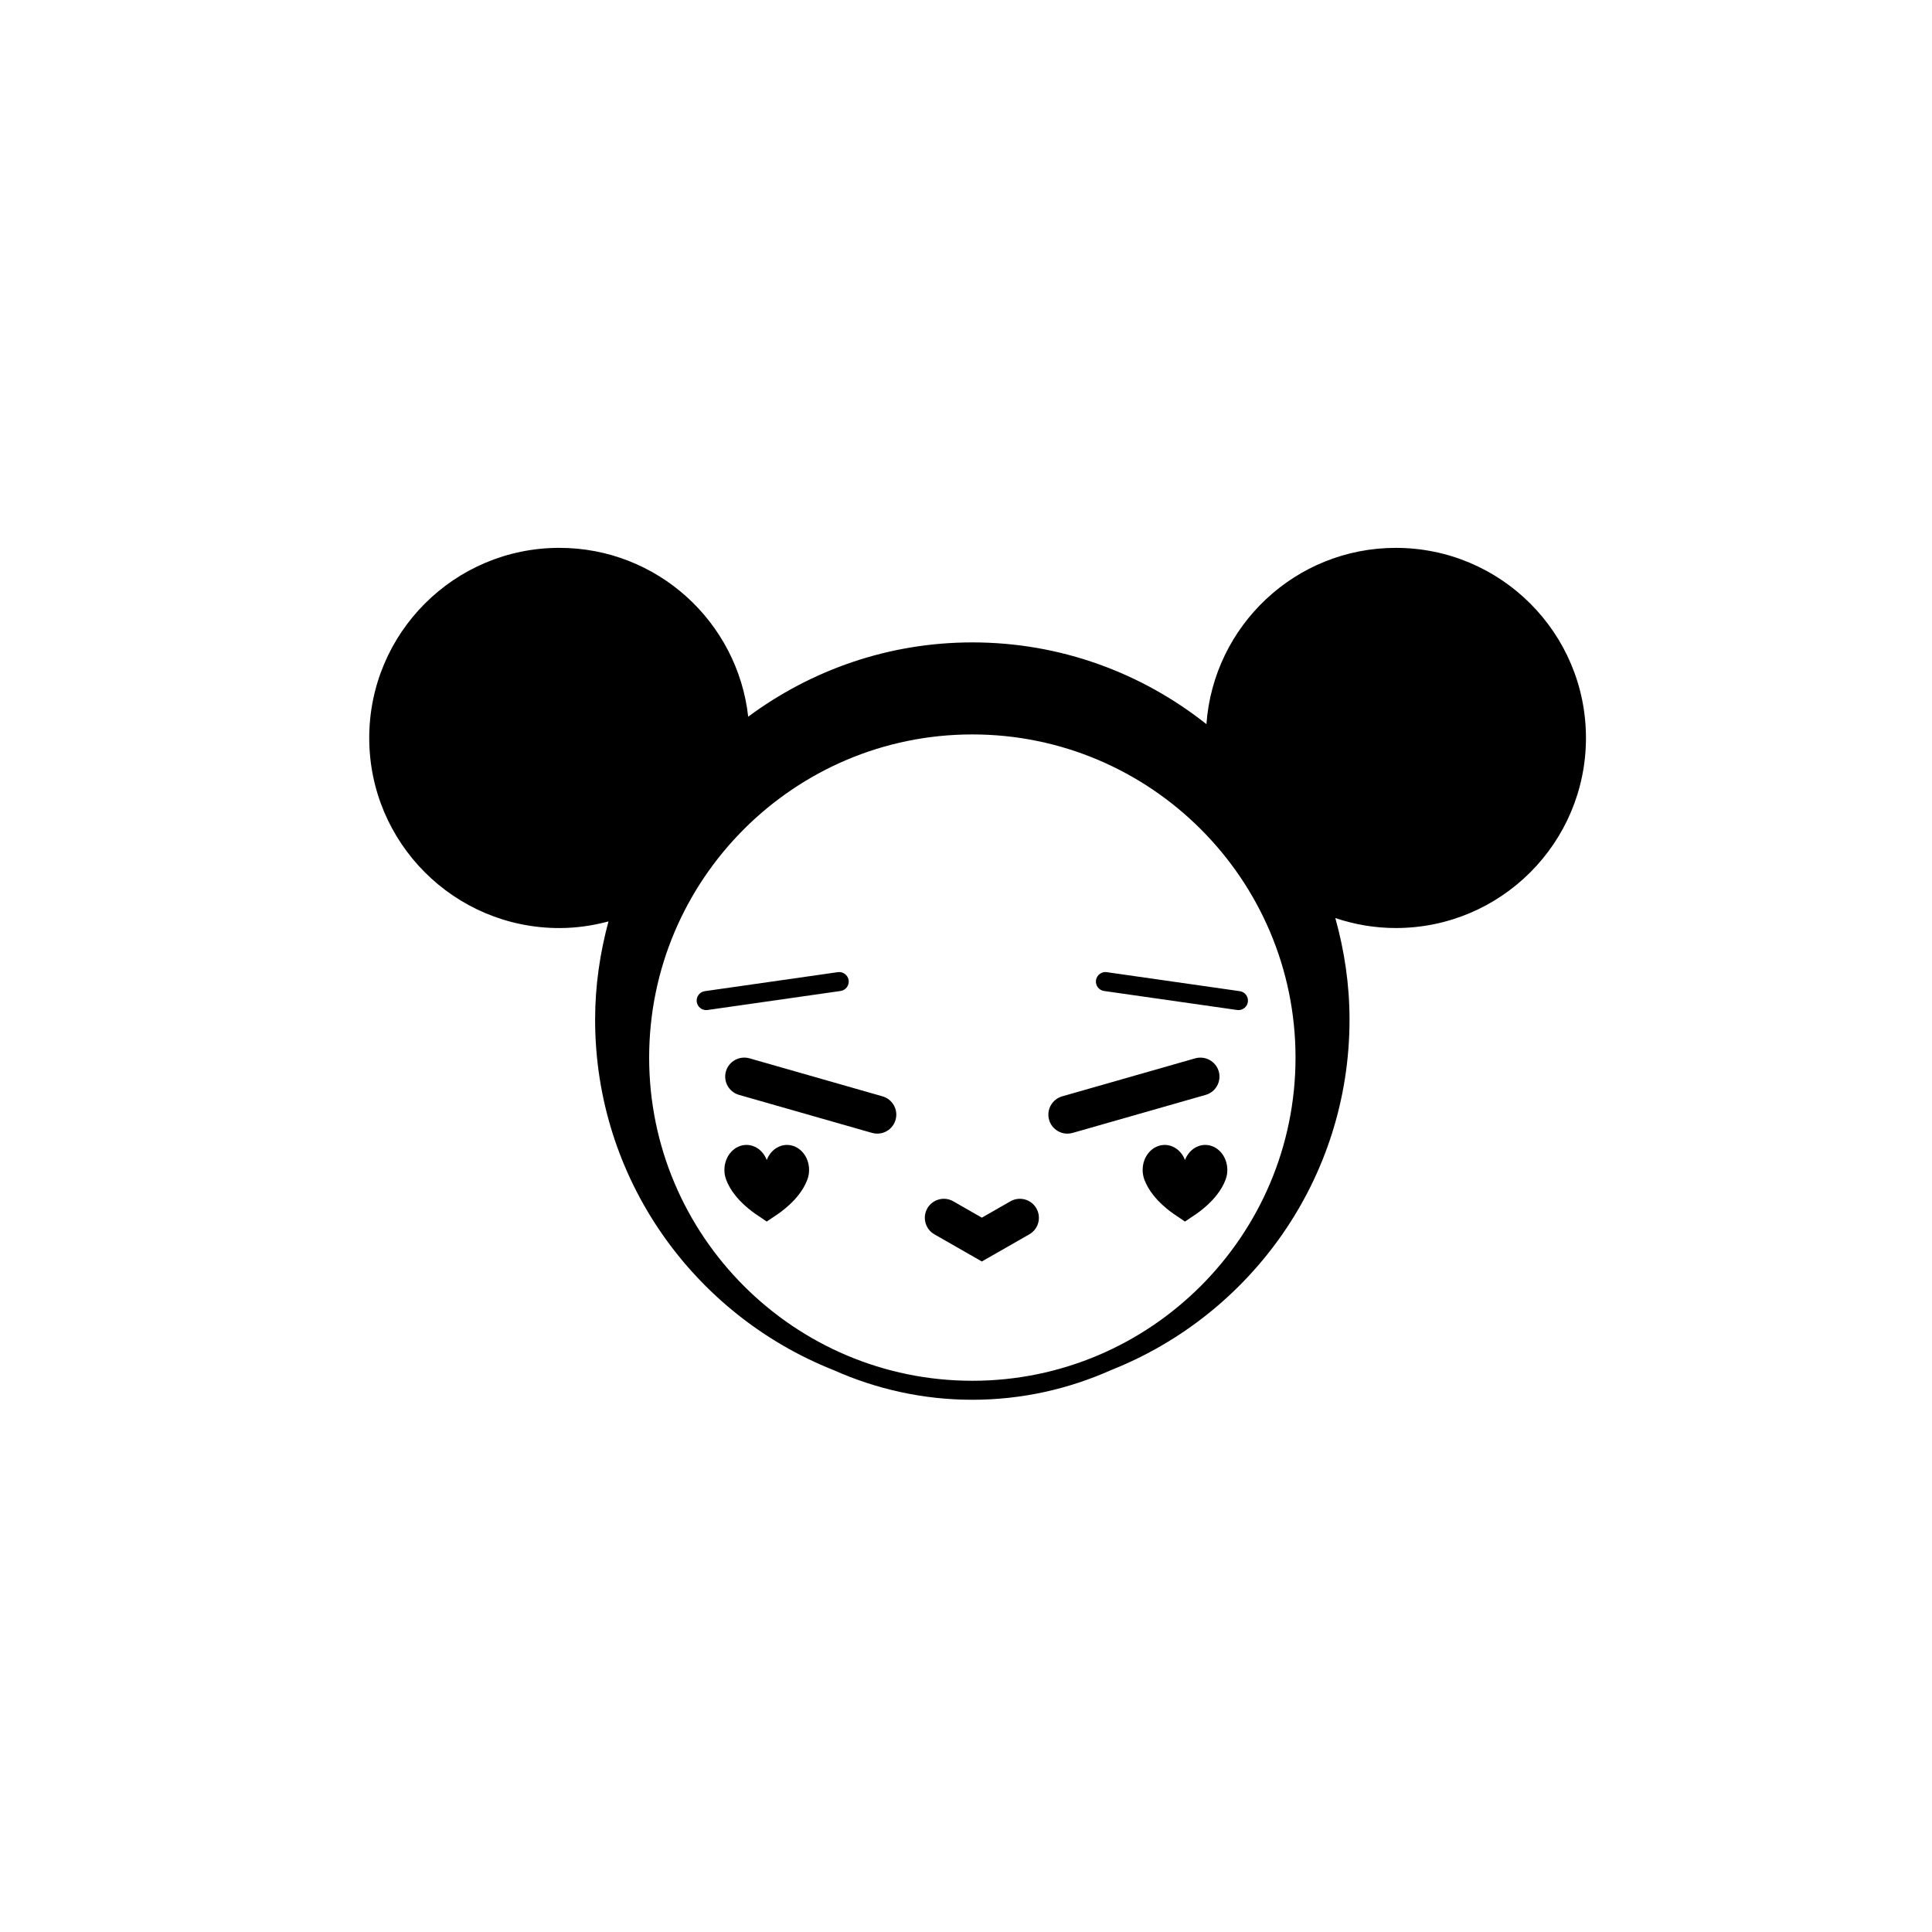 <?xml version="1.0" encoding="UTF-8"?>
<!-- Uploaded to: ICON Repo, www.svgrepo.com, Generator: ICON Repo Mixer Tools -->
<svg fill="#000000" width="800px" height="800px" version="1.1" viewBox="144 144 512 512" xmlns="http://www.w3.org/2000/svg">
 <g>
  <path d="m513.91 289.19c-26.59 0-48.316 20.609-50.195 46.719-17.055-13.531-38.582-21.668-62.039-21.668-22.273 0-42.773 7.375-59.395 19.688-2.805-25.164-24.133-44.742-50.047-44.742-27.824 0-50.383 22.562-50.383 50.375 0 27.824 22.555 50.383 50.383 50.383 4.508 0 8.855-0.648 13.02-1.762-2.238 8.309-3.543 17.004-3.543 26.016 0 42.195 26.18 78.203 63.152 92.871 11.262 5.027 23.699 7.883 36.812 7.883s25.547-2.856 36.812-7.883c36.973-14.664 63.152-50.68 63.152-92.871 0-9.34-1.375-18.332-3.769-26.91 5.043 1.699 10.422 2.648 16.043 2.648 27.82 0 50.383-22.555 50.383-50.383-0.008-27.809-22.562-50.363-50.387-50.363zm-112.23 220.73c-47.227 0-85.648-38.422-85.648-85.645 0-47.223 38.422-85.645 85.648-85.645 47.227 0 85.648 38.422 85.648 85.645 0 47.227-38.422 85.645-85.648 85.645z"/>
  <path d="m377.87 434.54-35.266-10.078c-2.656-0.734-5.461 0.781-6.227 3.465-0.762 2.672 0.785 5.461 3.465 6.227l35.266 10.078c0.465 0.125 0.926 0.191 1.387 0.191 2.191 0 4.207-1.441 4.84-3.656 0.762-2.668-0.785-5.453-3.465-6.227z"/>
  <path d="m466.98 427.93c-0.766-2.68-3.578-4.191-6.227-3.465l-35.266 10.078c-2.676 0.766-4.227 3.559-3.465 6.227 0.637 2.211 2.648 3.656 4.84 3.656 0.465 0 0.926-0.066 1.387-0.191l35.266-10.078c2.68-0.766 4.227-3.555 3.465-6.227z"/>
  <path d="m411.77 462.36-7.57 4.332-7.57-4.332c-2.422-1.387-5.5-0.539-6.879 1.867-1.379 2.414-0.539 5.496 1.867 6.879l12.582 7.199 12.582-7.199c2.414-1.379 3.254-4.465 1.867-6.879-1.379-2.41-4.453-3.25-6.879-1.867z"/>
  <path d="m368.9 403.77c-0.203-1.375-1.512-2.344-2.848-2.141l-35.266 5.039c-1.375 0.195-2.336 1.473-2.141 2.848 0.18 1.258 1.258 2.168 2.488 2.168 0.117 0 0.242-0.012 0.359-0.023l35.266-5.039c1.383-0.203 2.34-1.477 2.141-2.852z"/>
  <path d="m472.56 406.67-35.266-5.039c-1.352-0.203-2.648 0.762-2.848 2.141-0.195 1.379 0.762 2.648 2.141 2.848l35.266 5.039c0.117 0.016 0.242 0.023 0.359 0.023 1.23 0 2.309-0.906 2.488-2.168 0.195-1.371-0.762-2.644-2.141-2.844z"/>
  <path d="m357.97 451.5c-0.594-1.621-1.738-2.91-3.168-3.582-1.438-0.672-3.043-0.672-4.481 0.004-1.406 0.66-2.523 1.914-3.129 3.488-0.598-1.57-1.723-2.832-3.125-3.488-1.43-0.676-3.043-0.676-4.481-0.004s-2.574 1.961-3.168 3.582-0.594 3.445-0.004 5.066c0.516 1.395 1.309 2.785 2.363 4.121 0.699 0.898 1.531 1.785 2.465 2.644 1.484 1.367 2.805 2.266 2.953 2.367l2.996 2.023 3.004-2.023c0.145-0.102 1.465-0.996 2.949-2.367 0.941-0.867 1.773-1.754 2.469-2.644 1.055-1.34 1.844-2.727 2.359-4.121 0.59-1.625 0.59-3.445-0.004-5.066z"/>
  <path d="m468.81 451.5c-0.594-1.621-1.738-2.91-3.168-3.582-1.438-0.672-3.043-0.672-4.481 0.004-1.406 0.66-2.523 1.914-3.129 3.488-0.598-1.57-1.723-2.832-3.125-3.488-1.43-0.676-3.043-0.676-4.481-0.004s-2.574 1.961-3.168 3.582-0.594 3.445-0.004 5.066c0.516 1.395 1.309 2.785 2.363 4.121 0.699 0.898 1.531 1.785 2.465 2.644 1.484 1.367 2.805 2.266 2.953 2.367l2.996 2.023 3.004-2.023c0.145-0.102 1.465-0.996 2.949-2.367 0.941-0.867 1.773-1.754 2.469-2.644 1.055-1.34 1.844-2.727 2.359-4.121 0.594-1.625 0.594-3.445-0.004-5.066z"/>
 </g>
</svg>